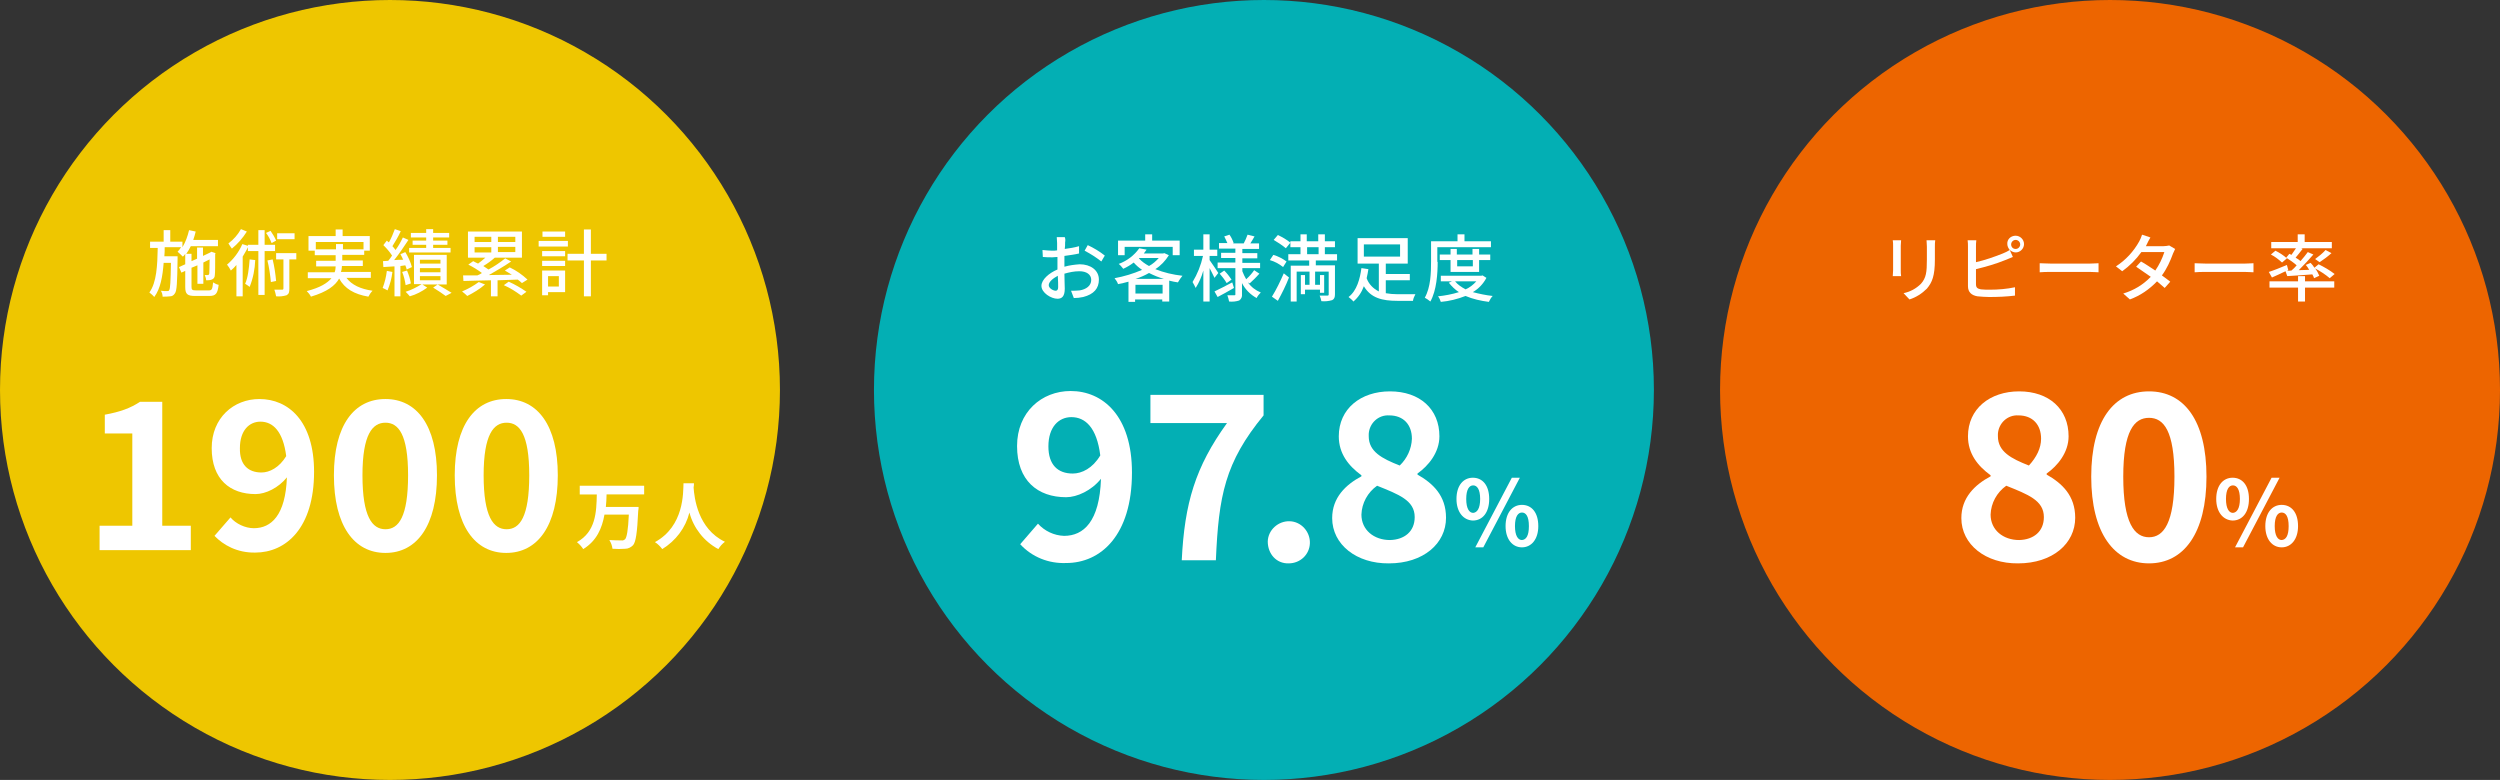 <?xml version="1.0" encoding="utf-8"?>
<!-- Generator: Adobe Illustrator 26.1.0, SVG Export Plug-In . SVG Version: 6.00 Build 0)  -->
<svg version="1.1" id="graph" xmlns="http://www.w3.org/2000/svg" xmlns:xlink="http://www.w3.org/1999/xlink" x="0px" y="0px"
	 viewBox="0 0 718 224" style="enable-background:new 0 0 718 224;" xml:space="preserve">
<rect x="0" y="0" width="718" height="224" fill="#333333" stroke="none"/>
<style type="text/css">
	.st0{fill:#03AFB4;}
	.st1{fill:#ED6500;}
	.st2{fill:#EEC600;}
	.st3{fill:#FFFFFF;}
</style>
<circle id="楕円形_160" class="st0" cx="363" cy="112" r="112"/>
<circle id="楕円形_161" class="st1" cx="606" cy="112" r="112"/>
<circle id="楕円形_162" class="st2" cx="112" cy="112" r="112"/>
<g id="グループ_10750">
	<path id="パス_10291" class="st3" d="M60,83.4c0.9,0,1-0.4,1.2-2.3c0.5,0.3,1,0.6,1.6,0.7C62.5,84.3,62,85,60.1,85h-4
		c-2.3,0-2.9-0.5-2.9-2.6v-4.6l-1.1,0.5l-0.7-1.6l1.8-0.8v-3c-0.2,0.3-0.4,0.6-0.7,0.8c-0.3-0.3-1-1-1.5-1.4c0.4-0.4,0.7-0.8,1-1.3
		h-4.7c0,0.9,0,1.7-0.1,2.6H51v0.8c-0.1,6.8-0.2,9.2-0.8,9.9c-0.3,0.5-0.8,0.8-1.3,0.8c-0.7,0.1-1.5,0.1-2.2,0.1
		c0-0.6-0.2-1.2-0.5-1.7c0.6,0.1,1.2,0.1,1.8,0.1c0.3,0,0.5,0,0.6-0.3c0.3-0.4,0.4-2.4,0.5-7.8H47c-0.3,3.9-0.9,7.4-2.7,9.8
		c-0.4-0.5-0.9-0.9-1.4-1.3c2.1-2.9,2.3-7.8,2.4-12.8h-2.2v-1.8H47v-3.3h1.9v3.3h3.5V71c0.9-1.5,1.5-3.2,1.9-4.9l1.9,0.4
		c-0.2,0.8-0.4,1.6-0.7,2.4h7.1v1.8h-7.8c-0.4,0.8-0.8,1.5-1.3,2.2H55V75l1.6-0.7v-3.2h1.7v2.4l1.9-0.9l0.2-0.1l0.3-0.2l1.2,0.4
		L61.8,73c0,3,0,5.4-0.1,6c0,0.6-0.3,1.1-0.9,1.3c-0.5,0.2-1.1,0.2-1.6,0.2c0-0.5-0.2-1-0.4-1.5h0.9c0.2,0,0.3-0.1,0.4-0.4
		c0-0.3,0.1-1.8,0.1-4.1l-1.8,0.9v6.1h-1.7v-5.3L55,76.9v5.5c0,0.8,0.2,1,1.3,1L60,83.4z"/>
	<path id="パス_10292" class="st3" d="M76,72.1v12.6h-1.8V72.1h-3V71c-0.4,0.9-1,1.8-1.5,2.7v11.4h-1.8v-9c-0.5,0.6-1,1.1-1.6,1.6
		c-0.3-0.6-0.7-1.2-1.1-1.7c1.9-1.6,3.4-3.6,4.4-5.9l1.6,0.5v-0.3h3v-4.2H76v4.2h3v1.8H76z M70.9,66.5c-1.2,1.9-2.6,3.5-4.3,4.9
		c-0.4-0.5-0.7-1-1-1.5c1.5-1.1,2.7-2.5,3.6-4.1L70.9,66.5z M73.3,74.7c-0.1,2.6-0.6,5.2-1.6,7.7c-0.4-0.3-0.8-0.6-1.3-0.9
		c0.8-1.7,1.1-4.4,1.3-7L73.3,74.7z M78,69.8c-0.4-1-0.9-2-1.6-2.9l1.3-0.6c0.6,0.9,1.2,1.8,1.6,2.8L78,69.8z M78.3,74.5
		c0.5,2,0.8,4.1,1,6.2L77.8,81c-0.2-2.1-0.5-4.2-1-6.2L78.3,74.5z M84.9,74.5h-1.8v8.4c0,1-0.1,1.5-0.8,1.9c-1,0.3-2,0.4-3,0.3
		c-0.1-0.6-0.3-1.3-0.5-1.9H81c0.3,0,0.4-0.1,0.4-0.4v-8.3h-2.1v-1.8h5.8v1.8H84.9z M84.6,68.7h-5V67h5V68.7z"/>
	<path id="パス_10293" class="st3" d="M99.5,79.8c1.5,2,4,3.2,7.5,3.7c-0.5,0.5-0.9,1.1-1.2,1.7c-4.1-0.7-6.8-2.3-8.4-5.2
		c-1.1,2-3.4,3.8-8.1,5.2c-0.3-0.6-0.7-1.1-1.2-1.6c3.9-1,5.9-2.3,7.1-3.7h-6.8v-1.7h7.7c0.2-0.5,0.3-1.1,0.3-1.7h-5.6v-1.6h5.6
		v-1.6h-6V72h-1.8v-4.2h7.8v-1.9h2v1.9h7.8V72h-1.6v1.2h-6.3v1.6h5.9v1.6h-6c0,0.6-0.1,1.2-0.3,1.7h8.6v1.7L99.5,79.8L99.5,79.8z
		 M96.5,71.6v-1.5h2v1.5h5.9v-2.1H90.7v2.1L96.5,71.6z"/>
	<path id="パス_10294" class="st3" d="M112.7,78.1c-0.2,1.8-0.7,3.6-1.4,5.3c-0.3-0.2-1-0.5-1.4-0.7c0.6-1.6,1-3.2,1.2-4.9
		L112.7,78.1z M115,76.4v8.7h-1.7v-8.6c-1.2,0.1-2.2,0.1-3.2,0.2L110,75l1.5-0.1c0.4-0.5,0.8-1,1.1-1.5c-0.7-1.1-1.6-2.1-2.5-3
		l1-1.3c0.2,0.2,0.4,0.4,0.6,0.5c0.7-1.2,1.2-2.5,1.7-3.8l1.7,0.6c-0.7,1.5-1.5,2.9-2.4,4.3c0.3,0.3,0.6,0.7,0.9,1.1
		c0.8-1.1,1.5-2.3,2.1-3.6l1.6,0.7c-1.3,2-2.6,3.9-4.1,5.8c0.9-0.1,1.7-0.1,2.6-0.1c-0.3-0.6-0.5-1.1-0.8-1.6l1.4-0.6
		c0.8,1.3,1.5,2.8,1.9,4.3l-1.5,0.7c-0.1-0.4-0.2-0.8-0.4-1.2L115,76.4z M116.5,81.9c-0.2-1.3-0.5-2.6-1-3.8l1.4-0.4
		c0.5,1.2,0.9,2.4,1.1,3.7L116.5,81.9z M128.3,81.7h-7l1.4,0.9c-1.5,1.1-3.2,2-5,2.5c-0.4-0.5-0.8-0.9-1.2-1.3
		c1.6-0.5,3.2-1.3,4.6-2.2h-2.2v-8.4h9.4V81.7z M129.4,72.5h-11.9v-1.3h4.9v-0.9h-3.9v-1.2h3.9v-0.9H118v-1.3h4.4v-1.1h2v1.1h4.6
		v1.3h-4.6v0.9h4.1v1.2h-4.1v0.9h5L129.4,72.5z M126.5,74.6h-5.9v1.1h5.9V74.6z M126.5,77h-5.9v1.2h5.9V77z M126.5,79.3h-5.9v1.2
		h5.9V79.3z M125.7,81.7c1.4,0.8,3,1.8,4,2.4L128,85c-0.8-0.6-2.3-1.6-3.6-2.4L125.7,81.7z"/>
	<path id="パス_10295" class="st3" d="M139.3,81.7c-1.5,1.3-3.3,2.4-5.1,3.3c-0.5-0.5-1-0.9-1.5-1.3c1.7-0.7,3.3-1.6,4.8-2.7
		L139.3,81.7z M149.9,81.3c-0.4-0.4-0.8-0.7-1.2-1c-1.9,0.1-3.9,0.1-5.8,0.2v4.6H141v-4.6c-3,0.1-5.8,0.1-7.9,0.2l-0.1-1.6h4.1
		c0.5-0.2,0.9-0.4,1.3-0.7c-1.2-0.9-2.5-1.7-3.9-2.4l1.4-1c0.4,0.2,0.9,0.5,1.4,0.7c0.7-0.5,1.4-1.1,2.1-1.7h-5v-7.5h15.5V74h-7.8
		c-1,0.9-2.1,1.7-3.3,2.4c0.5,0.3,1.1,0.7,1.5,1c1.7-0.9,3.3-2,4.8-3.2l1.7,0.9c-1.9,1.3-4.3,2.7-6.4,3.9c2.1,0,4.3-0.1,6.6-0.1
		c-0.7-0.4-1.3-0.8-2-1.2l1.4-0.9c1.9,0.9,3.6,2.1,5.1,3.5L149.9,81.3z M136.3,69.5h4.8V68h-4.8V69.5z M136.3,72.5h4.8V71h-4.8V72.5
		z M148,68h-5v1.5h5V68z M148,70.9h-5v1.5h5V70.9z M146.1,80.9c1.8,0.8,3.5,1.8,5.1,2.9l-1.5,1.1c-1.6-1.2-3.2-2.2-5-3L146.1,80.9z"
		/>
	<path id="パス_10296" class="st3" d="M163.1,70.8h-8.4v-1.6h8.4V70.8z M162.2,83.9h-4.8v0.9h-1.7v-7.1h6.6v6.2L162.2,83.9z
		 M155.7,72.1h6.6v1.5h-6.6V72.1z M155.7,74.9h6.6v1.5h-6.6V74.9z M162.3,68h-6.5v-1.5h6.5V68z M157.4,79.3v3h3.1v-3H157.4z
		 M174.2,74.8h-4.5v10.3h-2V74.8H163v-1.9h4.7v-7h2v7h4.5L174.2,74.8z"/>
</g>
<path id="パス_10301" class="st3" d="M174.2,142.2c0,1.1-0.1,2.3-0.2,3.4h9.4c0,0.4,0,0.7-0.1,1.1c-0.3,6.4-0.7,9-1.5,9.9
	c-0.6,0.6-1.4,1-2.2,1c-1.2,0.1-2.5,0.1-3.7,0c-0.1-0.9-0.4-1.7-0.9-2.5c1.4,0.1,2.9,0.1,3.5,0.1c0.4,0.1,0.7-0.1,1-0.3
	c0.5-0.5,0.9-2.6,1.1-7.1h-7c-0.7,3.9-2.2,7.5-6.1,9.9c-0.5-0.8-1.1-1.4-1.8-2c5.4-3,5.6-8.6,5.7-13.7h-4.9v-2.5H185v2.5h-10.8
	V142.2z"/>
<path id="パス_10302" class="st3" d="M199.3,138.8c0,0.4,0,0.8-0.1,1.2c0.2,2.9,1.2,11.9,9,15.6c-0.8,0.6-1.4,1.3-1.9,2.1
	c-4.1-2.2-7.1-6-8.3-10.5c-1.1,4.4-3.9,8.1-7.8,10.5c-0.6-0.8-1.3-1.5-2.1-2c8.4-4.6,8.1-14.2,8.2-16.9L199.3,138.8L199.3,138.8z"/>
<g id="グループ_10752">
	<path id="パス_10303" class="st3" d="M305.9,69.6c0,0.6,0,1.3-0.1,1.9c1.4-0.2,2.8-0.4,4.1-0.8v2.1c-1.2,0.3-2.8,0.5-4.2,0.7v3.1
		c1.4-0.4,2.9-0.6,4.4-0.7c3.1,0,5.5,1.7,5.5,4.4c0,2.5-1.4,4.2-4.5,5c-0.9,0.2-1.8,0.3-2.7,0.3l-0.8-2.1c0.8,0,1.7,0,2.5-0.1
		c1.8-0.3,3.3-1.3,3.3-3c0-1.6-1.4-2.5-3.4-2.5c-1.5,0-2.9,0.3-4.3,0.7c0,1.7,0.1,3.5,0.1,4.3c0,2.2-0.8,2.9-2.1,2.9
		c-1.8,0-4.6-1.7-4.6-3.7c0-1.8,2.2-3.7,4.6-4.7v-3.6c-0.5,0-1,0.1-1.4,0.1c-0.9,0-1.9,0-2.8-0.1l-0.1-2c1.2,0.1,2,0.2,2.8,0.2
		c0.5,0,0.9,0,1.4-0.1v-2.1c0-0.4-0.1-1.3-0.1-1.7h2.3C306,68.6,306,69.1,305.9,69.6z M303.2,83.5c0.4,0,0.7-0.3,0.7-1
		s0-1.9-0.1-3.3c-1.5,0.8-2.6,1.8-2.6,2.7S302.5,83.5,303.2,83.5L303.2,83.5z M317.3,73.4l-1,1.7c-1.5-1.2-3.1-2.2-4.8-3.1l0.9-1.6
		C314.1,71.2,315.8,72.2,317.3,73.4z"/>
	<path id="パス_10304" class="st3" d="M335.7,73.3c-1,1.6-2.3,3-3.9,4c2.5,1,5.1,1.6,7.8,1.9c-0.5,0.6-0.9,1.2-1.3,1.9
		c-0.8-0.1-1.7-0.3-2.5-0.5v6h-2V86H326v0.7h-1.9v-5.8c-1,0.3-2,0.5-3,0.7c-0.2-0.6-0.6-1.2-1-1.7c2.7-0.5,5.4-1.3,7.9-2.4
		c-0.9-0.6-1.7-1.3-2.4-2.1c-0.9,0.7-1.9,1.3-3,1.8c-0.4-0.5-0.8-1-1.3-1.4c2.4-0.9,4.4-2.4,5.9-4.5l2.1,0.4
		c-0.3,0.4-0.5,0.7-0.8,1.1h5.5l0.4-0.1L335.7,73.3z M323,73.3h-1.9v-4.2h7.8v-1.8h2v1.8h7.9v4.2h-2v-2.4H323V73.3z M334.3,80.1
		c-1.5-0.4-2.9-1-4.3-1.7c-1.2,0.7-2.6,1.3-3.9,1.7H334.3z M333.9,84.3v-2.5h-7.8v2.5H333.9z M327.1,74.2c0.8,0.9,1.8,1.6,2.9,2.2
		c1.1-0.6,2-1.4,2.8-2.3h-5.6L327.1,74.2z"/>
	<path id="パス_10305" class="st3" d="M348.8,79.8c-0.3-0.7-0.9-1.8-1.4-2.8v9.6h-1.8v-8.9c-0.5,1.8-1.2,3.4-2.2,5
		c-0.2-0.5-0.7-1.3-0.9-1.7c1.4-2.3,2.4-4.8,3-7.5h-2.6v-1.8h2.7v-4.4h1.8v4.4h2.2v1.8h-2.2v1.2c0.6,0.8,2.1,3.1,2.5,3.7L348.8,79.8
		z M354.4,82.7c-1.6,0.9-3.3,1.9-4.7,2.6l-0.9-1.6c1.3-0.6,3.2-1.6,5.1-2.6L354.4,82.7z M358.4,81.1c0.9,1.3,2.2,2.3,3.7,2.9
		c-0.5,0.5-0.9,1-1.2,1.6c-1.8-1-3.3-2.5-4.2-4.3v3.2c0.1,0.7-0.2,1.4-0.8,1.8c-0.9,0.3-1.9,0.4-2.9,0.3c-0.1-0.6-0.3-1.2-0.5-1.8h2
		c0.3,0,0.3-0.1,0.3-0.3V77h-5.1v-1.6h5.1v-1.3h-4.1v-1.5h4.1v-1.2h-4.7v-1.6h2.4c-0.3-0.7-0.6-1.3-0.9-1.9l1.5-0.5
		c0.5,0.7,0.9,1.5,1.2,2.4l-0.2,0.1h3.1c0.4-0.8,0.8-1.6,1.1-2.5l2,0.5c-0.4,0.7-0.8,1.4-1.2,2h2.5v1.6h-4.8v1.2h4.3v1.5h-4.3v1.3
		h5.1V77h-5.1v0.9c0.3,0.8,0.7,1.6,1.1,2.3c0.9-0.8,1.6-1.6,2.3-2.6l1.5,1c-0.9,1-1.8,1.9-2.8,2.8L358.4,81.1z M351.6,77.7
		c0.8,0.8,1.5,1.7,2.1,2.6l-1.4,1c-0.6-1-1.3-1.9-2-2.7L351.6,77.7z"/>
	<path id="パス_10306" class="st3" d="M368.5,76.7c-1.1-0.9-2.4-1.6-3.8-2l1-1.5c1.4,0.4,2.7,1.1,3.8,1.9L368.5,76.7z M365.3,85.2
		c1.3-2.1,2.4-4.4,3.4-6.7l1.5,1.2c-0.9,2.3-2,4.5-3.2,6.7L365.3,85.2z M369.3,71.3c-1.1-0.9-2.3-1.7-3.5-2.4l1.2-1.4
		c1.3,0.6,2.5,1.3,3.6,2.2L369.3,71.3z M377.9,74.7v1.5h5.5v8.3c0,0.9-0.2,1.4-0.8,1.7c-1,0.3-2.1,0.4-3.1,0.3
		c-0.1-0.6-0.3-1.1-0.5-1.6h2.2c0.3,0,0.4-0.1,0.4-0.3V78h-3.9v3.8h1.4V79h1.2v5.1h-1.2v-0.9h-4.3v1.3h-1.2V79h1.2v2.8h1.3V78h-3.7
		v8.6h-1.7V76.3h5.3v-1.5h-6V73h3.5v-2h-2.9v-1.7h2.9v-2h1.8v2h3.3v-2h1.9v2h2.9V71h-2.9v2h3.5v1.8h-6.1V74.7z M375.4,73h3.3v-2
		h-3.3V73z"/>
	<path id="パス_10307" class="st3" d="M397.9,84.2c1.2,0.2,2.3,0.3,3.5,0.3h5.1c-0.3,0.6-0.6,1.2-0.7,1.9h-4.5
		c-4.3,0-7.6-0.8-9.6-4.2c-0.6,1.7-1.6,3.2-3,4.4c-0.4-0.5-0.9-0.9-1.4-1.3c2.4-1.8,3.3-5.3,3.7-8.3l2,0.3c-0.1,0.8-0.3,1.7-0.5,2.6
		c0.6,1.7,1.9,3,3.5,3.8v-8h-6.1v-7.3h14.4v7.3H398v3h6.9v1.8H398v3.7L397.9,84.2z M391.7,73.7h10.4v-3.5h-10.4L391.7,73.7z"/>
	<path id="パス_10308" class="st3" d="M412.9,75.2c0,3.3-0.3,8.2-2.1,11.4c-0.5-0.4-1-0.8-1.6-1.1c1.7-3,1.8-7.2,1.8-10.3v-5.9
		h7.6v-2h2v2h7.6V71h-15.4v4.2H412.9z M426.9,79.8c-0.9,1.7-2.2,3.1-3.9,4.1c1.9,0.5,3.8,0.9,5.7,1.1c-0.5,0.5-0.8,1.1-1.1,1.7
		c-2.3-0.3-4.6-0.8-6.7-1.7c-2.3,0.9-4.7,1.5-7.1,1.7c-0.2-0.6-0.4-1.1-0.8-1.6c2-0.2,4.1-0.6,6-1.2c-1.1-0.7-2.1-1.7-2.9-2.7
		l0.9-0.4h-3.2v-1.6h11.6l0.4-0.1L426.9,79.8z M416.6,78.1v-3.4h-3.1v-1.6h3.1v-1.6h1.8v1.6h4.5v-1.6h1.9v1.6h3.2v1.6h-3.2v3.4
		H416.6z M417.9,80.8c0.8,1,1.9,1.7,3,2.3c1.2-0.5,2.2-1.3,3.1-2.3H417.9z M418.5,74.7v1.8h4.5v-1.8H418.5z"/>
</g>
<g id="グループ_10753">
	<path id="パス_10309" class="st3" d="M293,156.3l5.1-5.9c1.9,2.1,4.6,3.4,7.5,3.5c5.6,0,10.2-4.1,10.6-16.4
		c-2.7,3.4-6.9,5.3-10,5.3c-8.2,0-14.1-4.8-14.1-14.7c0-9.7,7-15.8,15.4-15.8c9.2,0,17.6,7.1,17.6,23.4c0,18.1-9,26-18.9,26
		C301.2,161.9,296.4,160,293,156.3z M308.1,136c2.6,0,5.7-1.5,7.9-5.2c-1-8-4.3-11-8.3-11c-3.6,0-6.6,2.8-6.6,8.4
		C301.1,133.5,303.8,136,308.1,136z"/>
	<path id="パス_10310" class="st3" d="M352.4,121.5h-22v-8.1h32.5v5.9c-11.1,13.5-12.9,23.1-13.7,41.6h-9.8
		C340.2,144.5,343.3,134.1,352.4,121.5z"/>
	<path id="パス_10311" class="st3" d="M364.1,155.5c0.1-3.3,3-5.9,6.3-5.8c3.3,0.1,5.9,3,5.8,6.3c-0.1,3.3-2.8,5.8-6.1,5.8
		C366.6,161.9,364.1,159.1,364.1,155.5z"/>
	<path id="パス_10312" class="st3" d="M382.6,148.8c0-5.9,3.9-9.6,8.4-12v-0.3c-3.7-2.7-6.5-6.2-6.5-11.2
		c0-7.9,6.3-12.9,14.7-12.9c8.6,0,14.2,5.1,14.2,12.9c0,4.7-3.2,8.5-6.3,10.7v0.3c4.4,2.5,8.2,6,8.2,12.4c0,7.4-6.5,13.1-16.4,13.1
		C389.6,161.9,382.6,156.4,382.6,148.8z M406.3,148.5c0-4.8-4.6-6.5-10.8-9c-2.7,1.9-4.4,5-4.5,8.3c0,4.4,3.6,7.3,8.2,7.3
		C403.3,155,406.3,152.7,406.3,148.5L406.3,148.5z M405.5,126c0-4-2.4-6.7-6.5-6.7c-3.1-0.2-5.7,2.2-5.9,5.3c0,0.2,0,0.5,0,0.7
		c0,4.4,3.8,6.4,8.9,8.4C404.1,131.7,405.4,128.9,405.5,126L405.5,126z"/>
	<path id="パス_10313" class="st3" d="M418.3,143.3c0-3.9,2-6.1,4.7-6.1c2.8,0,4.7,2.2,4.7,6.1s-1.9,6.2-4.7,6.2
		C420.3,149.4,418.3,147.1,418.3,143.3z M425.1,143.3c0-2.8-0.9-3.9-2-3.9s-2,1.1-2,3.9s0.9,4,2,4
		C424.2,147.2,425.1,146.1,425.1,143.3L425.1,143.3z M434.2,137.2h2.3l-10.5,20h-2.3L434.2,137.2z M432.4,151.1c0-3.9,2-6.1,4.7-6.1
		c2.8,0,4.7,2.2,4.7,6.1c0,3.8-2,6.1-4.7,6.1S432.4,154.9,432.4,151.1L432.4,151.1z M439.1,151.1c0-2.9-0.9-3.9-2-3.9s-2,1.1-2,3.9
		s0.9,4,2,4C438.3,155,439.1,153.9,439.1,151.1L439.1,151.1z"/>
</g>
<g id="グループ_10754">
	<path id="パス_10314" class="st3" d="M545.9,70.6v7c0,0.6,0,1.1,0.1,1.7h-2.4c0-0.4,0.1-1.1,0.1-1.7v-7c0-0.5,0-1.1-0.1-1.6h2.4
		C546,69.5,545.9,70,545.9,70.6z M555.7,70.8v3.7c0,4.8-0.8,6.6-2.3,8.4c-1.4,1.4-3.1,2.5-5,3.1l-1.7-1.8c1.9-0.4,3.6-1.3,5-2.7
		c1.5-1.7,1.7-3.3,1.7-7v-3.6c0-0.8-0.1-1.4-0.1-1.9h2.5C555.7,69.6,555.7,70.2,555.7,70.8z"/>
	<path id="パス_10315" class="st3" d="M578.9,67.7c1.3,0,2.4,1.1,2.4,2.4s-1.1,2.4-2.4,2.4c-0.6,0-1.2-0.3-1.7-0.7l0.9,2
		c-0.7,0.3-1.4,0.6-2.2,0.9c-2.7,1.1-5.5,1.9-8.4,2.6v4.3c0,1,0.4,1.3,1.4,1.5c0.9,0.1,1.7,0.1,2.6,0.1c2.4,0,4.8-0.2,7.2-0.7v2.4
		c-2.5,0.3-4.9,0.4-7.4,0.4c-1.1,0-2.3-0.1-3.4-0.2c-1.7-0.3-2.7-1.2-2.7-2.9V70.9c0-0.6,0-1.3-0.1-1.9h2.5
		c-0.1,0.6-0.1,1.3-0.1,1.9v4.4c2.6-0.6,5.2-1.5,7.7-2.5c0.7-0.3,1.4-0.6,2-1c-0.4-0.5-0.7-1.1-0.7-1.7c-0.1-1.3,0.9-2.3,2.2-2.4
		C578.8,67.7,578.8,67.7,578.9,67.7z M578.9,71.5c0.7,0,1.3-0.6,1.3-1.3c0-0.7-0.6-1.3-1.3-1.3c-0.7,0-1.3,0.6-1.3,1.3v0
		C577.6,70.9,578.1,71.5,578.9,71.5C578.8,71.5,578.9,71.5,578.9,71.5z"/>
	<path id="パス_10316" class="st3" d="M588.9,75.7h11.4c1,0,1.8-0.1,2.4-0.1v2.6c-0.5,0-1.4-0.1-2.4-0.1h-11.4c-1,0-2.1,0-3.1,0.1
		v-2.6C586.5,75.6,587.8,75.7,588.9,75.7z"/>
	<path id="パス_10317" class="st3" d="M616.5,70.3c-0.1,0.1-0.1,0.3-0.2,0.4h5.1c0.5,0,1.1-0.1,1.6-0.2l1.7,1
		c-0.2,0.4-0.4,0.9-0.6,1.3c-0.8,2.2-1.8,4.4-3.2,6.3c0.9,0.6,1.7,1.3,2.4,1.8l-1.6,1.8c-0.6-0.5-1.4-1.2-2.2-1.9
		c-2.2,2.3-4.8,4.1-7.8,5.2l-1.9-1.7c3-0.9,5.7-2.5,7.9-4.8c-1.4-1-3-2.1-4.2-2.9l1.4-1.5c1.3,0.7,2.7,1.7,4.1,2.6
		c1.1-1.6,2-3.4,2.6-5.3H615c-1.5,2.1-3.4,4-5.5,5.5l-1.8-1.4c2.8-1.8,5.1-4.3,6.7-7.2c0.3-0.6,0.6-1.2,0.8-1.9l2.4,0.8
		C617.2,68.9,616.8,69.6,616.5,70.3z"/>
	<path id="パス_10318" class="st3" d="M633.4,75.7h11.4c1,0,1.8-0.1,2.4-0.1v2.6c-0.5,0-1.4-0.1-2.4-0.1h-11.4c-1,0-2.1,0-3.1,0.1
		v-2.6C631,75.6,632.3,75.7,633.4,75.7z"/>
	<path id="パス_10319" class="st3" d="M656.4,77.9c-1.4,0.7-2.8,1.3-3.9,1.8l-0.9-1.6c1.3-0.4,3.3-1.2,5.2-2l0.4,1.5l-0.4,0.2
		l1.3-0.1c0.5-0.4,1.1-1,1.5-1.5c-0.9-0.8-1.9-1.5-3-2.2l0.9-1.1l0.6,0.3c0.4-0.6,0.9-1.3,1.3-1.9h-7.1v-1.8h7.6v-2.2h2v2.2h7.8v1.8
		h-8.8l0.4,0.2c-0.7,0.9-1.4,1.8-2,2.5c0.5,0.3,1,0.6,1.4,1c0.8-0.9,1.5-1.8,2.1-2.6l1.6,0.7c-1.2,1.4-2.8,3.1-4.2,4.5l3-0.1
		c-0.3-0.5-0.6-1-1-1.4l1.4-0.6c0.4,0.4,0.8,0.9,1.1,1.4l1.2-1c1.6,0.8,3.2,1.7,4.6,2.8l-1.4,1.2c-1.3-1.1-2.7-2-4.2-2.8
		c0.5,0.6,0.9,1.4,1.2,2.1l-1.5,0.7c-0.1-0.4-0.3-0.7-0.5-1.1c-2.6,0.2-5.2,0.4-7.2,0.5L656.4,77.9z M662,80.8h8.4v1.8H662v4h-2v-4
		h-8.2v-1.8h8.2v-1.5h2V80.8z M653.5,72c1.2,0.6,2.3,1.3,3.3,2.2l-1.4,1.2c-1-0.9-2-1.7-3.2-2.3L653.5,72z M664.9,74.4
		c1.1-0.8,2.1-1.6,3-2.6l1.7,0.9c-1.1,1-2.2,1.8-3.4,2.6L664.9,74.4z"/>
</g>
<g id="グループ_10755">
	<path id="パス_10320" class="st3" d="M563.3,148.8c0-5.9,3.9-9.6,8.4-12v-0.3c-3.7-2.7-6.5-6.2-6.5-11.2
		c0-7.9,6.3-12.9,14.7-12.9c8.6,0,14.2,5.1,14.2,12.9c0,4.7-3.2,8.5-6.3,10.7v0.3c4.4,2.5,8.2,6,8.2,12.4c0,7.4-6.5,13.1-16.4,13.1
		C570.3,161.9,563.3,156.4,563.3,148.8z M587,148.5c0-4.8-4.6-6.5-10.8-9c-2.7,1.9-4.4,5-4.5,8.3c0,4.4,3.6,7.3,8.2,7.3
		C584,155,587,152.7,587,148.5z M586.2,126c0-4-2.4-6.7-6.5-6.7c-3.1-0.2-5.7,2.2-5.9,5.3c0,0.2,0,0.5,0,0.7c0,4.4,3.8,6.4,8.9,8.4
		C584.9,131.3,586.2,128.7,586.2,126z"/>
	<path id="パス_10321" class="st3" d="M600.6,136.9c0-16.1,6.5-24.5,16.6-24.5s16.5,8.4,16.5,24.5c0,16.2-6.5,24.9-16.5,24.9
		S600.6,153.1,600.6,136.9z M624.5,136.9c0-13.2-3.1-16.9-7.3-16.9s-7.4,3.7-7.4,16.9c0,13.3,3.2,17.4,7.4,17.4
		S624.5,150.2,624.5,136.9z"/>
	<path id="パス_10322" class="st3" d="M636.5,143.3c0-3.9,2-6.1,4.7-6.1c2.8,0,4.7,2.2,4.7,6.1s-1.9,6.2-4.7,6.2
		C638.5,149.4,636.5,147.1,636.5,143.3z M643.3,143.3c0-2.8-0.9-3.9-2-3.9s-2,1.1-2,3.9s0.9,4,2,4
		C642.4,147.2,643.3,146.1,643.3,143.3z M652.4,137.2h2.3l-10.5,20h-2.3L652.4,137.2z M650.6,151.1c0-3.9,2-6.1,4.7-6.1
		c2.8,0,4.7,2.2,4.7,6.1c0,3.8-2,6.1-4.7,6.1S650.6,154.9,650.6,151.1L650.6,151.1z M657.3,151.1c0-2.9-0.9-3.9-2-3.9s-2,1.1-2,3.9
		s0.9,4,2,4C656.5,155,657.3,153.9,657.3,151.1L657.3,151.1z"/>
</g>
<g>
	<path class="st3" d="M28.6,151H38v-26.5h-7.9v-5.4c4.4-0.8,7.4-1.9,10.1-3.7h6.4V151h8.2v7H28.6V151z"/>
	<path class="st3" d="M61.6,153.9l4.6-5.3c1.5,1.8,4.2,3.1,6.7,3.1c5,0,9.1-3.7,9.5-14.6c-2.4,3-6.1,4.8-9,4.8
		c-7.3,0-12.6-4.2-12.6-13.2c0-8.7,6.3-14.1,13.7-14.1c8.3,0,15.7,6.3,15.7,20.9c0,16.2-8.1,23.2-16.9,23.2
		C68.1,158.8,64.1,156.5,61.6,153.9z M75.1,135.7c2.3,0,5.1-1.4,7.1-4.7c-0.9-7.1-3.8-9.9-7.4-9.9c-3.2,0-5.9,2.5-5.9,7.6
		C68.8,133.5,71.3,135.7,75.1,135.7z"/>
	<path class="st3" d="M95.9,136.5c0-14.4,5.8-21.9,14.8-21.9s14.8,7.6,14.8,21.9c0,14.5-5.8,22.3-14.8,22.3S95.9,151,95.9,136.5z
		 M117.2,136.5c0-11.8-2.8-15.1-6.5-15.1s-6.6,3.3-6.6,15.1c0,11.9,2.8,15.5,6.6,15.5S117.2,148.4,117.2,136.5z"/>
	<path class="st3" d="M130.6,136.5c0-14.4,5.8-21.9,14.8-21.9s14.8,7.6,14.8,21.9c0,14.5-5.8,22.3-14.8,22.3S130.6,151,130.6,136.5z
		 M152,136.5c0-11.8-2.8-15.1-6.5-15.1s-6.6,3.3-6.6,15.1c0,11.9,2.8,15.5,6.6,15.5S152,148.4,152,136.5z"/>
</g>
</svg>
